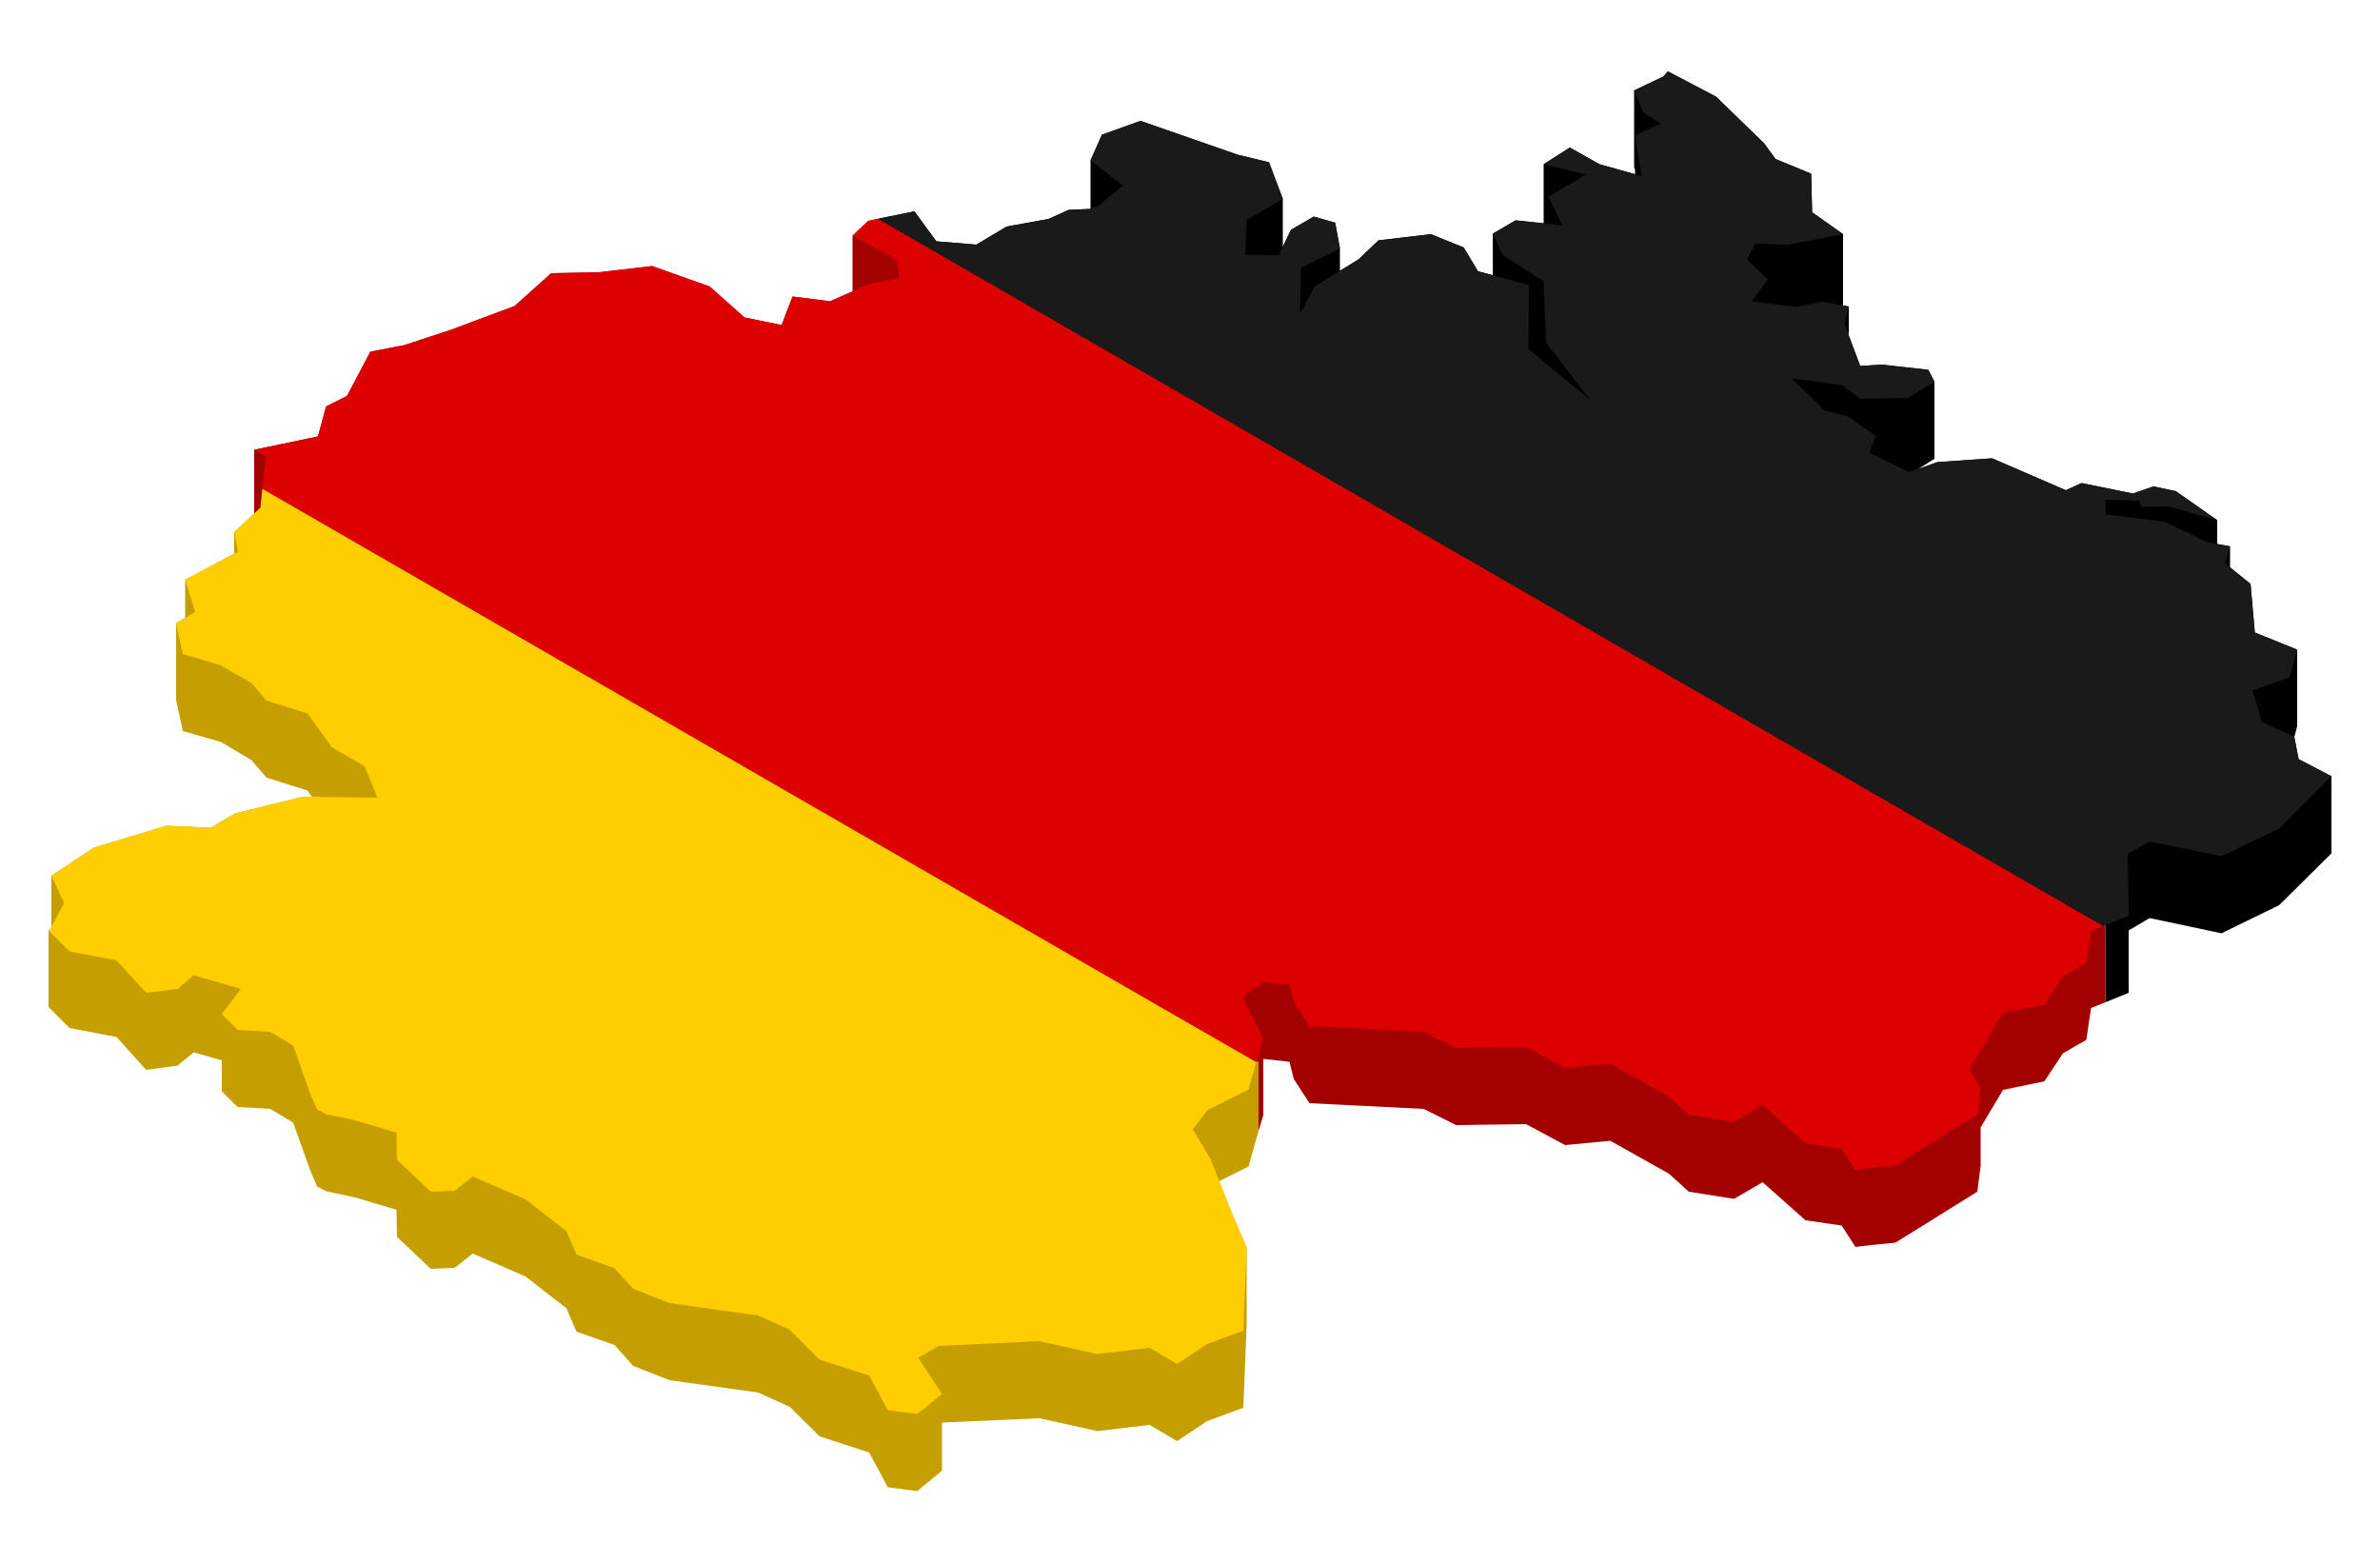 <?xml version="1.0" encoding="UTF-8"?>
<!-- Generator: Adobe Illustrator 25.0.0, SVG Export Plug-In . SVG Version: 6.00 Build 0)  -->
<svg xmlns="http://www.w3.org/2000/svg" xmlns:xlink="http://www.w3.org/1999/xlink" version="1.1" x="0px" y="0px" viewBox="0 0 500 324" style="enable-background:new 0 0 500 324;" xml:space="preserve">
<style type="text/css">
	.st0{fill:none;}
	.st1{fill:#C59F00;}
	.st2{fill:#A30000;}
	.st3{fill:#1A1A1A;}
	.st4{fill:#DD0000;}
	.st5{fill:#FFCE00;}
</style>
<g id="background">
</g>
<g id="objects">
	<g>
		<g>
			<polygon class="st0" points="10.4,211.7 10.2,211.6 10.4,211.7    "></polygon>
			<polygon points="482,154.9 482.6,152.6 482.6,136.5 473.7,132.9 472.8,122.7 468.5,119.2 468.5,119.2 468.5,119.2 468.5,118.8      468.5,114.8 465.8,114.3 465.8,114 465.8,109.3 457.1,103.2 452.4,102.2 448.1,103.7 437.3,101.5 434,103 418.5,96.3 407,97.1      402.9,98.6 406.4,96.4 406.4,80.2 405.1,77.7 395.2,76.6 390.8,76.9 388.3,70.3 388.4,70.3 388.3,70.3 388.3,70.2 388.4,69.9      388.4,64.4 387.2,64.2 387.2,64.2 387.2,64.2 387.2,63.8 387.2,49.2 380.7,44.6 380.5,36.5 373,33.4 370.6,30.1 360.5,20.3      350.4,15 349.4,16.1 343.3,19 343.3,35.1 343.5,35.7 343.5,35.9 343.5,35.9 343.5,36.1 343.5,36.3 343.5,36.3 343.5,36.5      343.5,36.6 336,34.5 329.8,31 324.3,34.5 324.3,46.9 318.4,46.3 313.6,49.1 313.6,57.8 310.5,57 307.5,52 300.6,49.2 289.6,50.5      285.4,54.5 281.5,56.9 281.5,56.6 281.5,56.6 281.5,56.5 281.5,56.2 281.5,56.2 281.5,56.1 281.5,55.8 281.5,55.8 281.5,55.7      281.5,55.4 281.5,55.4 281.5,55.3 281.5,55 281.5,55 281.5,54.9 281.5,54.6 281.5,54.6 281.5,54.5 281.5,54.2 281.5,54.2      281.5,54.1 281.5,53.8 281.5,53.8 281.5,53.8 281.5,53.4 281.5,53.4 281.5,53.4 281.5,53 281.5,53 281.5,53 281.5,52.6      281.5,52.6 281.5,52.6 281.5,52.2 281.5,52.2 280.5,46.8 276,45.5 271.2,48.3 269.5,51.8 269.5,51.7 269.5,41.8 266.6,34.1      260,32.5 239.6,25.4 231.5,28.3 229.1,33.7 229.1,43.9 229,43.9 224.5,44.1 220.3,46 211.5,47.6 205.1,51.4 196.7,50.7      192.1,44.4 184.7,45.9 311.6,119.2 442.3,119.2 442.3,210.6 447.2,208.6 447.2,208.2 447.2,208.2 447.2,207.8 447.2,207.8      447.2,207.4 447.2,207.4 447.2,207 447.2,207 447.2,206.6 447.2,206.6 447.2,206.2 447.2,206.2 447.2,205.8 447.2,205.8      447.2,205.4 447.2,205.4 447.2,205 447.2,205 447.2,204.6 447.2,204.6 447.2,204.2 447.2,204.2 447.2,203.8 447.2,203.8      447.2,203.4 447.2,203.4 447.2,203 447.2,203 447.2,202.6 447.2,202.6 447.2,202.3 447.2,202.3 447.2,201.9 447.2,201.9      447.2,201.5 447.2,201.5 447.2,201.1 447.2,201.1 447.2,200.7 447.2,200.7 447.2,200.3 447.2,200.3 447.2,199.9 447.2,199.9      447.2,199.5 447.2,199.5 447.2,199.1 447.2,199.1 447.2,198.7 447.2,198.7 447.2,198.3 447.2,198.3 447.2,197.9 447.2,197.9      447.2,197.5 447.2,197.5 447.2,197.1 447.2,197.1 447.2,196.7 447.2,196.7 447.2,196.3 447.2,196.3 447.2,195.9 447.2,195.9      447.2,195.5 447.2,195.5 447.2,195.5 451.6,192.9 466.7,196.1 478.8,190.2 489.8,179.3 489.8,163.1 482.9,159.5    "></polygon>
			<polygon class="st1" points="55.5,102.7 53.4,102.7 53.4,107.9 49.2,111.8 49.2,116.3 38.9,121.8 38.9,129.8 37,130.9 37,147.1      38.4,153.6 46.4,155.9 52.8,159.7 56,163.4 64.6,166.1 65.5,167.4 63.6,167.4 49.4,170.9 44.3,173.9 35,173.5 19.7,178.1      10.8,184 10.8,194.8 10.4,195.5 10.2,195.5 10.2,211.6 10.4,211.7 10.4,211.7 10.2,211.6 14.6,216 24.5,217.9 30.7,224.8      37.3,223.9 40.7,221.1 46.6,222.8 46.6,223 46.6,229.3 49.9,232.6 56.8,233 61.6,235.9 65.1,245.7 66.6,249.3 68.5,250.3      74.6,251.6 83.3,254.2 83.4,259.9 90.5,266.6 95.5,266.4 99.3,263.4 110.4,268.2 119,274.9 121.1,279.8 129.1,282.6 133,287      140.7,290 159.3,292.6 165.9,295.6 172.2,301.8 182.6,305.2 186.5,312.5 192.7,313.3 197.9,309 197.9,298.9 218.4,298      230.5,300.7 241.5,299.4 247.3,302.8 253.6,298.6 260.9,295.9 261.2,295.8 261.9,278.3 261.9,278.3 261.9,277.9 261.9,277.9      261.9,277.5 261.9,277.5 261.9,277.1 261.9,277.1 261.9,276.7 261.9,276.7 261.9,276.3 261.9,276.3 261.9,275.9 261.9,275.9      261.9,275.5 261.9,275.5 261.9,275.1 261.9,275.1 261.9,274.7 261.9,274.7 261.9,274.4 261.9,274.3 261.9,274 261.9,273.9      261.9,273.6 261.9,273.5 261.9,273.2 261.9,273.1 261.9,272.8 261.9,272.7 261.9,272.4 261.9,272.3 261.9,272 261.9,272      261.9,271.6 261.9,271.6 261.9,271.2 261.9,271.2 261.9,270.8 261.9,270.8 261.9,270.4 261.9,270.4 261.9,270 261.9,270      261.9,269.6 261.9,269.6 261.9,269.2 261.9,269.2 261.9,268.8 261.9,268.8 261.9,268.4 261.9,268.4 261.9,268 261.9,268      261.9,267.6 261.9,267.6 261.9,267.2 261.9,267.2 261.9,266.9 261.9,266.8 261.9,266.5 261.9,266.4 261.9,266.1 261.9,266      261.9,265.7 261.9,265.6 261.9,265.3 261.9,265.2 261.9,264.9 261.9,264.9 261.9,264.5 261.9,264.5 261.9,264.1 261.9,264.1      261.9,263.7 261.9,263.7 261.9,263.3 261.9,263.3 261.9,262.9 261.9,262.9 261.9,262.5 261.9,262.5 261.9,262.1 259,255.4      256.1,248.2 262.3,245.1 264.4,237.6 264.4,223.2    "></polygon>
			<polygon class="st2" points="311.6,119.2 184.7,45.9 182.4,46.4 179.1,49.5 179.1,61.2 174.4,63.3 166.5,62.3 164.2,68.3      156.4,66.7 149.1,60.2 137,55.9 125.8,57.2 115.8,57.4 108.1,64.3 94.7,69.3 85,72.5 77.8,73.9 72.9,83.2 68.5,85.4 66.8,91.7      53.4,94.5 53.4,107.9 54.7,106.7 264.4,223.2 264.4,237.6 265.4,234.3 265.4,222.6 265.5,222.5 270.9,223.1 271.8,226.7      275.1,231.8 299.1,233 305.9,236.4 320.6,236.2 328.8,240.6 338.3,239.7 350.6,246.6 354.8,250.4 364.3,251.9 370.3,248.4      379.3,256.4 386.9,257.5 389.8,262 393.1,261.6 398.2,261.1 415.4,250.4 416.1,245 416.1,236.9 420.8,229 429.5,227.2      433.4,221.3 438.3,218.5 439.3,211.8 442.3,210.6 442.3,119.2    "></polygon>
		</g>
		<g>
			<polygon class="st3" points="482,154.8 475.2,151.7 473.2,145.1 481,142.3 482.6,136.5 473.7,132.9 472.8,122.7 467.5,118.4      468.5,114.8 463.6,113.9 454.7,109.6 442.4,108.1 442.3,105 449.4,105.2 449.9,106.5 455.5,106.4 465.8,109.3 457.1,103.2      452.4,102.2 448.1,103.7 437.3,101.5 434,103 418.5,96.3 407,97.1 401,99.2 392.7,95.1 394.1,91.6 388,87.4 383.4,86.3      376.4,79.5 386.9,80.9 390.9,83.8 400.9,83.6 406.4,80.2 405.1,77.7 395.2,76.6 390.8,76.9 387.5,68 388.4,64.4 382.8,63.4      377.4,64.5 368,63.3 371.4,58.7 367,54.5 368.8,51.2 375.7,51.4 387.2,49.2 380.7,44.6 380.5,36.5 373,33.4 370.6,30.1      360.5,20.3 350.4,15 349.4,16.1 343.3,19 345.2,23.6 348.9,26 343.5,28.4 344.9,37 336,34.5 329.8,31 324.3,34.5 333.2,36.7      325.3,41.3 328.3,47.4 318.4,46.3 313.6,49.1 315.7,53.6 324.3,59.1 324.8,72 334.2,84.2 321.1,73.3 321.2,59.9 310.5,57      307.5,52 300.6,49.2 289.6,50.5 285.4,54.5 276.2,60.2 273.1,65.9 273.3,56.3 281.5,52.2 280.5,46.8 276,45.5 271.2,48.3      268.7,53.6 261.6,53.5 261.9,46.2 269.5,41.8 266.6,34.1 260,32.5 239.6,25.4 231.5,28.3 229.1,33.7 235.9,39 230.8,43.2      229,43.9 224.5,44.1 220.3,46 211.5,47.6 205.1,51.4 196.7,50.7 192.1,44.4 184.4,46 441.8,194.6 447.2,192.4 447,179.4      451.6,176.8 466.7,179.9 478.8,174.1 489.8,163.1 482.9,159.5    "></polygon>
			<polygon class="st4" points="182.4,46.4 179.1,49.5 188.4,54.6 188.9,58.5 182.8,59.6 174.4,63.3 166.5,62.3 164.2,68.3      156.4,66.7 149.1,60.2 137,55.9 125.8,57.2 115.8,57.4 108.1,64.3 94.7,69.3 85,72.5 77.8,73.9 72.9,83.2 68.5,85.4 66.8,91.7      53.4,94.5 55.9,95.9 55.1,102.7 263.9,223.2 265.4,218.1 261,209.5 265.5,206.4 270.9,206.9 271.8,210.5 275.1,215.6      299.1,216.8 305.9,220.2 320.6,220 328.8,224.4 338.3,223.5 350.6,230.4 354.8,234.2 364.3,235.7 370.3,232.2 379.3,240.2      386.9,241.4 389.8,245.8 393.1,245.4 398.2,244.9 415.4,234.2 416.1,228.8 413.8,224.5 420.8,212.8 429.5,211.1 433.4,205.2      438.3,202.3 439.3,195.6 441.8,194.6 184.4,46    "></polygon>
			<polygon class="st5" points="54.7,106.7 49.2,111.8 50,115.9 38.9,121.8 41,128.6 37,130.9 38.4,137.4 46.4,139.8 52.8,143.5      56,147.2 64.6,149.9 69.7,157 76.6,161 79.3,167.6 63.6,167.4 49.4,170.9 44.3,173.9 35,173.5 19.7,178.1 10.8,184 13.5,189.7      10.4,195.5 10.2,195.5 14.6,199.9 24.5,201.8 30.7,208.6 37.3,207.8 40.7,204.9 50.6,207.8 46.6,213.1 49.9,216.4 56.8,216.8      61.6,219.7 65.1,229.6 66.6,233.1 68.5,234.1 74.6,235.4 83.3,238 83.4,243.7 90.5,250.4 95.5,250.2 99.3,247.2 110.4,252      119,258.7 121.1,263.6 129.1,266.5 133,270.8 140.7,273.8 159.3,276.4 165.9,279.4 172.2,285.7 182.6,289 186.5,296.3      192.7,297.1 197.9,292.9 192.9,285.3 197.2,282.8 218.4,281.8 230.5,284.5 241.5,283.2 247.3,286.6 253.6,282.4 260.9,279.7      261.2,279.6 261.9,262.1 259,255.4 254.3,243.5 250.6,237.3 253.6,233.3 262.3,228.9 263.9,223.2 55.1,102.7    "></polygon>
		</g>
	</g>
	<rect x="480" y="-216.3" class="st0" width="500" height="500.2"></rect>
</g>
</svg>
